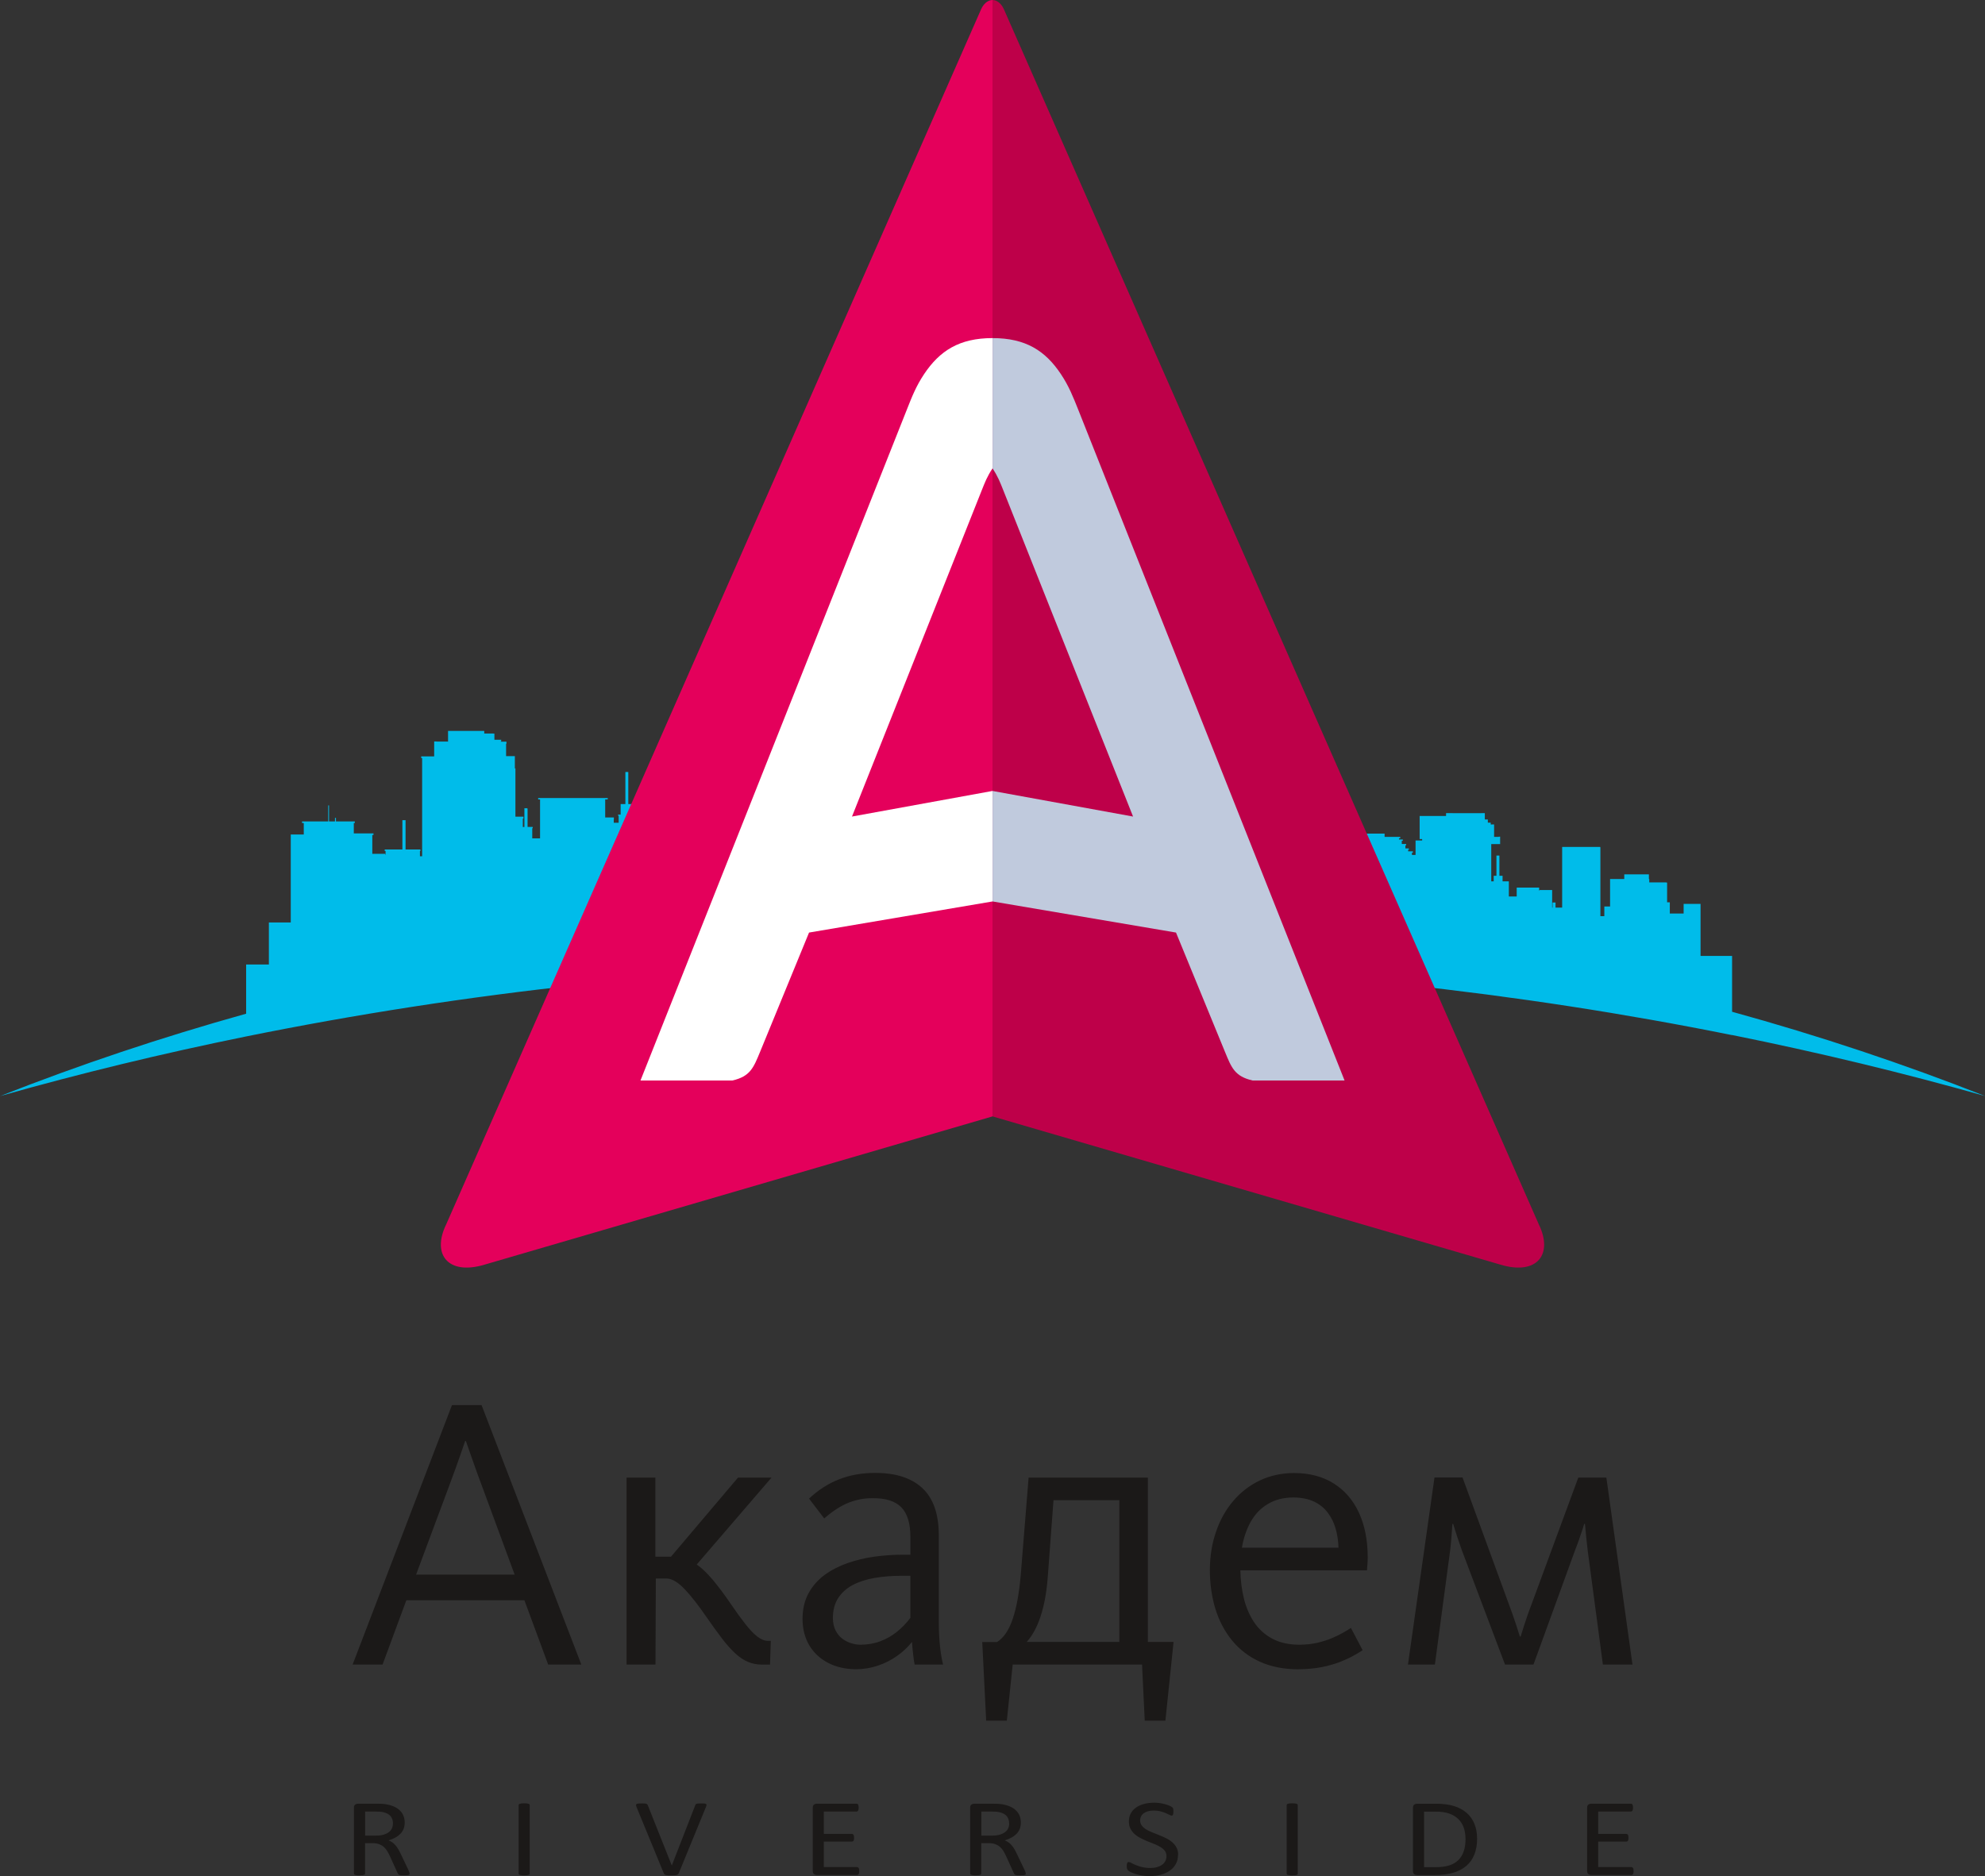 <?xml version="1.0" encoding="UTF-8"?> <svg xmlns="http://www.w3.org/2000/svg" id="_Слой_2" data-name="Слой 2" viewBox="0 0 389.2 367.88"><rect x="0" y="0" width="389.2" height="367.88" fill="#333333" stroke="none"/><defs><style> .cls-1 { fill: #fff; } .cls-1, .cls-2, .cls-3, .cls-4, .cls-5, .cls-6 { fill-rule: evenodd; stroke-width: 0px; } .cls-2 { fill: #e4005b; } .cls-3 { fill: #00bcea; } .cls-4 { fill: #be0049; } .cls-5 { fill: #c0cadd; } .cls-6 { fill: #1b1918; } </style></defs><g id="_Слой_1-2" data-name="Слой 1"><path class="cls-6" d="M320.3,366.91c0,.13,0,.25-.03.34-.02.09-.05.18-.09.24-.04.07-.09.11-.14.14-.06.03-.12.04-.19.04h-7.85c-.2,0-.38-.05-.55-.16-.17-.12-.26-.31-.26-.59v-12.48c0-.28.09-.47.26-.59.17-.11.36-.16.55-.16h7.76c.07,0,.13.02.18.04.06.03.1.07.14.14.03.07.06.15.08.24.02.1.03.22.03.36,0,.13,0,.24-.03.34-.02.09-.05.17-.08.24-.03.06-.08.1-.14.13-.05.03-.11.05-.18.05h-6.4v4.38h5.5c.07,0,.13.02.19.05.05.03.1.08.14.14.04.06.06.14.08.23.02.11.03.22.03.36s-.01.24-.03.34c-.02.09-.04.17-.08.23-.04.06-.09.1-.14.12-.06.03-.12.04-.19.04h-5.5v5h6.49c.07,0,.13.02.19.05.05.03.1.07.14.13.04.06.07.14.09.24.02.1.03.22.03.36ZM287.34,360.56c0-.75-.11-1.46-.32-2.11-.22-.65-.57-1.21-1.03-1.69-.47-.48-1.06-.85-1.78-1.11-.72-.27-1.64-.4-2.77-.4h-2.22v10.89h2.24c1.05,0,1.93-.11,2.65-.33.72-.22,1.32-.57,1.8-1.03.48-.46.84-1.04,1.08-1.74.24-.69.36-1.52.36-2.47ZM289.62,360.48c0,1.21-.18,2.27-.54,3.17-.36.91-.89,1.66-1.59,2.25s-1.55,1.04-2.56,1.34c-1.01.29-2.21.44-3.61.44h-3.47c-.19,0-.38-.05-.55-.16-.17-.12-.26-.31-.26-.59v-12.48c0-.28.08-.47.26-.59.17-.11.36-.16.55-.16h3.7c1.42,0,2.61.16,3.59.47.98.31,1.8.76,2.46,1.35.66.59,1.16,1.3,1.5,2.14.34.84.51,1.78.51,2.83ZM254.46,367.4c0,.06-.02.11-.05.15-.04.04-.09.08-.18.11-.08.02-.2.05-.33.06-.14.02-.32.03-.53.03s-.38,0-.52-.03c-.14-.01-.26-.04-.34-.06-.09-.03-.14-.06-.18-.11-.03-.04-.05-.09-.05-.15v-13.43c0-.06.02-.11.05-.15.04-.04.1-.08.19-.11.09-.02.2-.05.34-.07.14-.02.31-.02.5-.02.21,0,.38,0,.53.02.14.02.25.04.33.07.09.03.14.06.18.11.04.04.05.09.05.15v13.43ZM230.97,363.76c0,.65-.14,1.24-.42,1.75-.28.51-.67.95-1.17,1.3-.5.36-1.09.62-1.77.81-.68.18-1.41.27-2.19.27-.55,0-1.06-.04-1.52-.12-.47-.08-.89-.18-1.25-.3-.37-.11-.67-.23-.92-.35-.25-.12-.43-.23-.52-.32-.1-.09-.17-.2-.22-.33-.05-.13-.07-.31-.07-.53,0-.16,0-.29.03-.39.02-.1.04-.19.07-.25.03-.07.08-.11.13-.14.05-.02.11-.03.18-.03.12,0,.28.06.5.18.21.12.49.25.83.4.34.14.74.28,1.22.4.47.12,1.02.19,1.64.19.48,0,.91-.05,1.3-.16.39-.11.73-.26,1.01-.46.28-.2.5-.44.65-.73.15-.29.23-.61.23-.98,0-.39-.1-.73-.31-1.02-.21-.28-.49-.53-.83-.74-.35-.21-.74-.41-1.18-.59-.45-.18-.9-.35-1.36-.54-.46-.19-.91-.39-1.35-.61-.44-.22-.83-.48-1.18-.78-.34-.31-.62-.66-.84-1.07-.22-.41-.32-.89-.32-1.46s.12-1.11.37-1.57c.25-.45.6-.84,1.03-1.14.45-.31.97-.55,1.58-.71.61-.16,1.27-.24,1.98-.24.36,0,.73.02,1.09.08.37.05.71.12,1.04.21.32.09.61.19.87.3.25.11.42.2.5.27.08.07.13.12.16.16.03.04.04.09.06.15.01.06.03.14.04.23,0,.08.01.19.01.34,0,.13,0,.24-.02.34-.01.1-.03.19-.06.25-.02.07-.06.12-.1.15-.05.03-.1.05-.16.05-.1,0-.24-.05-.44-.15-.2-.11-.44-.22-.73-.34-.29-.12-.63-.24-1.02-.34-.39-.11-.83-.16-1.32-.16-.45,0-.85.05-1.19.15-.34.11-.62.25-.84.42-.21.17-.38.38-.49.61-.1.24-.16.49-.16.75,0,.39.11.72.32,1,.21.28.49.53.84.75.36.22.75.41,1.2.59.45.18.9.36,1.37.55.46.18.92.38,1.36.6.45.21.85.48,1.2.78.35.3.63.65.85,1.06.22.41.32.89.32,1.44ZM197.86,357.57c0-.55-.14-1.01-.43-1.39-.29-.38-.76-.65-1.44-.81-.21-.05-.45-.09-.71-.11-.27-.02-.61-.03-1.04-.03h-1.83v4.72h2.12c.57,0,1.07-.06,1.49-.18.41-.12.76-.29,1.04-.5.28-.21.49-.46.62-.75.13-.29.19-.6.19-.94ZM201.14,367.4c0,.06-.02.11-.04.15-.03.04-.08.08-.16.11-.08.03-.2.05-.36.06-.15.02-.35.02-.61.02-.22,0-.4,0-.54-.02-.14-.01-.25-.03-.34-.07-.08-.04-.14-.08-.19-.14-.05-.06-.09-.13-.12-.21l-1.5-3.3c-.18-.38-.36-.72-.55-1.04-.19-.31-.41-.58-.68-.81-.26-.23-.57-.4-.92-.53-.36-.12-.78-.19-1.28-.19h-1.45v5.96c0,.06-.02.11-.06.15-.04.04-.1.08-.18.11-.08.02-.19.05-.33.06-.14.02-.32.03-.53.03s-.38,0-.52-.03c-.14-.01-.25-.04-.33-.06-.08-.03-.14-.06-.18-.11-.04-.04-.05-.09-.05-.15v-12.95c0-.28.09-.47.26-.59.17-.11.36-.16.55-.16h3.48c.41,0,.75,0,1.03.02.27.02.52.04.74.06.64.09,1.19.24,1.68.44.48.2.89.46,1.21.77.33.31.58.66.74,1.07.16.4.25.84.25,1.32s-.08.89-.22,1.26c-.15.37-.36.7-.64.98-.28.28-.61.53-1,.74-.39.21-.82.39-1.3.53.27.11.51.23.73.39.22.15.43.34.61.56.19.22.37.47.54.75.17.28.34.6.5.95l1.47,3.08c.12.26.2.44.22.55.04.1.06.18.06.24ZM168.47,366.91c0,.13,0,.25-.02.34-.02.09-.05.18-.09.24-.05.07-.09.11-.15.14-.05.03-.12.04-.19.04h-7.85c-.19,0-.38-.05-.55-.16-.17-.12-.26-.31-.26-.59v-12.48c0-.28.09-.47.26-.59.17-.11.36-.16.55-.16h7.76c.07,0,.13.02.19.04.05.03.1.07.13.14.03.07.06.15.08.24.02.1.03.22.03.36,0,.13-.01.24-.03.34-.02.09-.05.17-.08.24-.04.06-.08.1-.13.13-.06.03-.12.05-.19.05h-6.4v4.38h5.49c.07,0,.13.02.19.05.05.03.1.08.14.14.04.06.07.14.08.23.02.11.03.22.03.36s0,.24-.03.34c-.02.09-.04.17-.08.23-.04.06-.09.1-.14.12-.05.03-.12.04-.19.04h-5.49v5h6.49c.07,0,.13.02.19.05.05.03.1.07.15.13.04.06.07.14.09.24.02.1.02.22.02.36ZM133.06,367.36c-.04.08-.09.15-.14.19-.06.05-.14.09-.25.12-.1.03-.24.05-.41.06-.16.01-.37.02-.62.02-.18,0-.34,0-.48,0-.14,0-.26-.02-.36-.03-.1-.01-.19-.03-.26-.05-.08-.02-.14-.04-.18-.07-.05-.03-.09-.06-.12-.1-.03-.04-.06-.09-.08-.14l-5.35-13c-.06-.16-.1-.28-.1-.38,0-.1.03-.17.1-.22.08-.05.2-.08.37-.1.17-.01.4-.02.68-.02.23,0,.43,0,.56.02.14,0,.25.03.32.06.07.02.13.07.17.11.04.05.07.1.11.18l4.69,11.78h.02l4.57-11.75c.02-.08.05-.15.09-.2.04-.05.09-.09.18-.12.09-.03.2-.06.35-.06.15-.01.36-.02.61-.02s.46,0,.62.02c.15.02.25.06.31.11.06.05.07.12.06.22-.01.1-.05.22-.12.38l-5.33,13ZM103.87,367.4c0,.06-.02.11-.05.15-.03.04-.09.08-.18.11-.08.02-.19.05-.33.06-.14.02-.32.03-.53.03s-.38,0-.52-.03c-.14-.01-.26-.04-.34-.06-.09-.03-.14-.06-.18-.11-.04-.04-.05-.09-.05-.15v-13.43c0-.06.02-.11.05-.15.04-.04.11-.08.19-.11.09-.02.2-.05.34-.07.14-.02.3-.02.5-.02.21,0,.38,0,.53.02.14.02.25.04.33.07.09.03.14.06.18.11.04.04.05.09.05.15v13.43ZM77.05,357.57c0-.55-.14-1.01-.43-1.39-.29-.38-.77-.65-1.44-.81-.21-.05-.45-.09-.71-.11-.27-.02-.61-.03-1.04-.03h-1.84v4.72h2.12c.57,0,1.07-.06,1.49-.18.41-.12.76-.29,1.04-.5.28-.21.48-.46.61-.75.13-.29.19-.6.19-.94ZM80.32,367.4c0,.06-.01.11-.04.15-.02.04-.08.08-.16.11-.08.03-.2.05-.35.06-.15.02-.36.02-.61.02-.22,0-.4,0-.54-.02-.14-.01-.25-.03-.34-.07-.08-.04-.15-.08-.2-.14-.05-.06-.09-.13-.12-.21l-1.5-3.3c-.18-.38-.36-.72-.55-1.04-.19-.31-.41-.58-.68-.81-.26-.23-.57-.4-.92-.53-.35-.12-.78-.19-1.28-.19h-1.45v5.96c0,.06-.01.11-.05.15s-.1.08-.18.11c-.08.02-.19.05-.33.06-.14.02-.32.03-.53.03s-.38,0-.53-.03c-.14-.01-.25-.04-.33-.06-.09-.03-.14-.06-.18-.11-.03-.04-.05-.09-.05-.15v-12.95c0-.28.09-.47.26-.59.17-.11.36-.16.55-.16h3.48c.41,0,.75,0,1.03.02.27.02.52.04.74.06.63.09,1.19.24,1.68.44.48.2.89.46,1.22.77.33.31.58.66.74,1.07.16.4.25.84.25,1.32s-.07.89-.22,1.26c-.15.37-.36.7-.64.98-.28.28-.61.53-1,.74-.39.21-.82.39-1.3.53.27.11.52.23.73.39.22.15.42.34.61.56.19.22.37.47.54.75.17.28.34.6.5.95l1.47,3.08c.11.26.19.44.22.55.04.1.05.18.05.24Z"></path><path class="cls-6" d="M276.07,326.41h5.27l2.98-22.31c.1-.85.19-1.69.25-2.48.07-.8.12-1.46.15-1.99.04-.51.05-.79.05-.8h.16s.07.27.23.77c.15.5.36,1.13.61,1.91.25.77.54,1.59.84,2.44l8.48,22.46h5.58l8.17-22.46c.33-.85.64-1.67.9-2.44.27-.78.48-1.41.64-1.91.15-.5.23-.75.23-.77h.15s.03.27.08.77c.04.5.1,1.14.18,1.93.09.78.18,1.62.28,2.5l2.98,22.38h5.8l-5.12-36.67h-5.5l-9.02,24.45c-.3.79-.6,1.58-.88,2.37-.26.79-.51,1.52-.72,2.16-.22.66-.38,1.18-.5,1.58-.12.39-.19.6-.19.61h-.15s-.07-.22-.19-.6c-.12-.4-.28-.92-.5-1.57-.22-.65-.46-1.36-.73-2.15-.28-.79-.58-1.59-.88-2.41l-8.94-24.45h-5.5l-5.2,36.67ZM243.5,303.5c.33-1.92.91-3.63,1.74-5.11.84-1.48,1.95-2.64,3.34-3.46,1.38-.84,3.04-1.27,5-1.29,1.58.02,2.93.28,4.04.8,1.12.54,2.03,1.26,2.71,2.18.7.92,1.22,1.96,1.55,3.14.34,1.17.52,2.42.56,3.73h-18.95ZM254.57,327.33c1.67-.01,3.17-.15,4.52-.41,1.35-.26,2.55-.61,3.59-1,1.04-.41,1.93-.82,2.68-1.24.75-.41,1.35-.77,1.81-1.09l-2.29-4.36c-.39.26-.91.57-1.54.93-.64.37-1.38.73-2.21,1.08-.85.36-1.82.66-2.88.91-1.07.24-2.24.36-3.52.37-2.07-.01-3.81-.41-5.26-1.18-1.45-.78-2.63-1.83-3.55-3.18-.9-1.36-1.58-2.9-2.02-4.66-.43-1.74-.66-3.6-.7-5.56h24.82c.04-.46.08-.9.1-1.32.04-.43.05-.85.05-1.27-.01-3.36-.59-6.26-1.72-8.72-1.15-2.47-2.79-4.38-4.94-5.73-2.14-1.35-4.74-2.04-7.78-2.05-2.46.01-4.68.5-6.7,1.45-2.02.97-3.76,2.3-5.22,4.02-1.47,1.72-2.59,3.73-3.38,6.04-.8,2.29-1.2,4.8-1.21,7.51,0,2.72.37,5.27,1.08,7.61.73,2.36,1.82,4.42,3.26,6.19,1.45,1.78,3.26,3.17,5.42,4.16,2.16.99,4.7,1.5,7.57,1.51ZM201.3,321.98c1.11-1.22,2.02-2.89,2.72-5,.7-2.1,1.17-4.62,1.4-7.53l1.14-15.28h12.91v27.8h-18.18ZM193.36,337.41h4.05l1.15-11h25.36l.53,11h4.05l1.6-15.43h-5.04v-32.23h-23.38l-1.53,18.95c-.31,3.63-.83,6.55-1.59,8.77-.75,2.22-1.78,3.72-3.07,4.52h-2.9l.77,15.43ZM168.73,322.52c-.56,0-1.16-.09-1.78-.28-.62-.18-1.21-.47-1.76-.88-.56-.41-1-.96-1.35-1.62-.34-.66-.52-1.47-.54-2.42.01-1.54.34-2.86,1.02-3.91.68-1.07,1.62-1.92,2.82-2.57,1.22-.65,2.66-1.12,4.31-1.41,1.66-.29,3.48-.43,5.45-.43h1.6v8.25c-.79,1.06-1.68,1.97-2.67,2.76-.99.79-2.08,1.4-3.26,1.84-1.18.45-2.47.66-3.85.67ZM167.81,327.33c1.52-.01,2.94-.24,4.32-.71,1.36-.46,2.61-1.09,3.74-1.89,1.14-.8,2.12-1.72,2.94-2.75.02.4.06.88.12,1.44.05.56.12,1.11.19,1.65.07.55.14,1,.22,1.34h5.57c-.23-.89-.43-2.04-.59-3.45-.16-1.41-.24-3.03-.25-4.88v-17.11c-.02-4.15-1.11-7.22-3.26-9.19-2.15-1.99-5.23-2.96-9.27-2.95-2.55,0-4.89.42-7.03,1.26-2.14.84-4.09,2.1-5.88,3.78l2.98,3.89c1.63-1.44,3.21-2.46,4.75-3.08,1.54-.61,3.13-.91,4.8-.89,2.51-.02,4.37.57,5.57,1.79,1.18,1.21,1.78,3.17,1.77,5.85v3.44h-1.6c-1.78,0-3.6.13-5.44.38-1.83.25-3.59.68-5.27,1.26-1.68.59-3.18,1.36-4.52,2.33-1.32.98-2.37,2.18-3.14,3.59-.78,1.43-1.17,3.11-1.18,5.04.01,2,.47,3.73,1.35,5.21.89,1.46,2.13,2.61,3.69,3.41,1.57.82,3.38,1.22,5.43,1.24ZM122.87,326.41h5.65l.07-16.88h2.22c1.06.09,2.2.8,3.45,2.11,1.25,1.32,2.67,3.13,4.26,5.45,1.14,1.64,2.15,3.04,3.06,4.23.9,1.18,1.77,2.14,2.57,2.89.82.75,1.64,1.31,2.5,1.67.84.36,1.78.54,2.8.54h1.53l.15-4.66h-.54c-.67,0-1.38-.28-2.09-.83-.71-.55-1.48-1.35-2.32-2.42-.84-1.07-1.8-2.38-2.85-3.93-1.32-1.95-2.54-3.55-3.62-4.84-1.09-1.29-2.12-2.27-3.1-2.95l14.66-17.04h-6.57l-13.14,15.51h-3.06v-15.51h-5.65v36.67ZM69.13,326.41h5.88l4.66-12.61h23.15l4.66,12.61h6.5l-19.56-50.88h-5.8l-19.48,50.88ZM81.58,308.77l6.49-17.41c.48-1.29.91-2.44,1.27-3.45.37-1,.7-1.94.99-2.8.31-.86.59-1.7.87-2.53h.15c.27.78.55,1.57.83,2.38.28.82.6,1.73.97,2.75.35,1.02.81,2.24,1.34,3.66l6.42,17.41h-19.33Z"></path><path class="cls-3" d="M127.77,162.28v-.54h.19v-.4h-1.76v-1.38h.28v-.22h-1.92v-2.07h-1.37v-6.29h0s-.57,0-.57,0v6.29h-.93v2.07h-.5v.22h.11v1.38h-.96v-.64h.02v-.4h-1.7v-3.54h.5v-.27h-13.64v.27h.37v7.64h-1.53v-1.99h.09v-.25h-1.01v-2.65h0v-.86h0s-.02,0-.02,0v-.16h-.6v3.68h-.31v-1.65h.12v-.38h-1.57v-9.46h-.11v-2.41h0s-1.72,0-1.72,0v-2.43h.07v-.4h-1.12v-.07h.09v-.31h-1.33v-1.2h-.18v-.02h-1.79v.02h-.02v-.53h-7.1v2.14h-.02v-.05h-2.25v-.02h-.45v2.92h-2.54v.33h.18v1.21h0v.54h0v.63h0v.54h0v.63h0v.54h0v.63h0v.54h0v.64h0v.53h0v.63h0v.54h0v11.66h-.43v-1.04h.09v-.29h-2.91v-2.75h0v-3h-.62v5.75h-3.47v.29h.17v.72h-.07v-.16h-2.53v-3.7h.23v-.31h-3.86v-2.03h.2v-.31h-3.7v-.7h-.19v.7h-1.17v-3.15h-.15v3.15h-5.14v.31h.34v2.25h-2.5s-.05,0-.05,0v17.25h-4.29v8.24h-4.46v9.65c-16.62,4.64-32.74,10.04-48.24,16.15,15.65-4.43,31.75-8.34,48.24-11.69h0c21.38-4.33,43.41-7.76,65.99-10.19l13.55-30.78h0ZM330.09,179.14h-2.69v-2.2h-.53v-3.88h-.17v-.03h-3.33v-.66h-.07v-.92h-4.83v.92h-2.78v5.38h-1.13v1.9h-.77v-13.51h-.04v-.06h-7.46s0,0,0,0v11.89h-1.3v-.99h-.58v.99h-.08v-3.44h-2.48v.11h-.07v-.59h-4.4v1.74h-1.54v-2.96h-1.07s-.16,0-.16,0v-1.09h-.62v-3.97h-.58v3.97h-.54v1.09h-.48v-7.31h1.48s.26,0,.26,0v-1.45h-.26v.04h-.92v-2.44h-.26s-.4.01-.4.01v-.36h-.57v-.63h-.59v-1.24h-.26s-1.83.01-1.83.01h0s-5.51-.01-5.51-.01v.56h-5.18v4.52h.49v.28h-1.29v2.84h-.71v-.44h.19v-.27h-.94v-.3h.14v-.27h-.67v-.6h.14v-.27h-.85v-.62h.2v-.26h-.75v-.24h.25v-.27h-3.07v-.65h-7.65v.04h-1.67v.37l12.84,29.18c22.09,2.38,43.67,5.71,64.61,9.93v-.02c16.98,3.42,33.54,7.42,49.62,11.97-15.93-6.28-32.5-11.81-49.62-16.53v-10.95h-6.18v-10.2h-3.02s-.3,0-.3,0v1.88Z"></path><path class="cls-2" d="M194.6,0c-1.03.02-1.82.87-2.24,1.83l-104.87,238.25c-2.9,5.93.38,10.07,7.55,7.9l99.56-29.06V0Z"></path><path class="cls-4" d="M194.6,0c1.03.02,1.82.87,2.24,1.83l104.87,238.25c2.9,5.93-.38,10.07-7.55,7.9l-99.56-29.06V0Z"></path><path class="cls-1" d="M194.6,155.1l-27.55,5.02,25.38-63.82c.73-1.83,1.09-2.8,2.17-4.45v-25.55c-6.5,0-10.35,2.48-13.41,7.06-1.59,2.39-2.39,4.45-3.43,7.08l-52.18,131.44h18.02c3.5-.8,4.14-2.5,5.43-5.62l9.6-23.39,35.97-6.1v-21.67Z"></path><path class="cls-5" d="M194.6,155.1l27.56,5.02-25.38-63.82c-.73-1.83-1.09-2.8-2.17-4.45v-25.55c6.5,0,10.35,2.48,13.4,7.06,1.59,2.39,2.39,4.45,3.44,7.08l52.18,131.44h-18.03c-3.5-.8-4.14-2.5-5.42-5.62l-9.6-23.39-35.97-6.1v-21.67Z"></path></g></svg> 